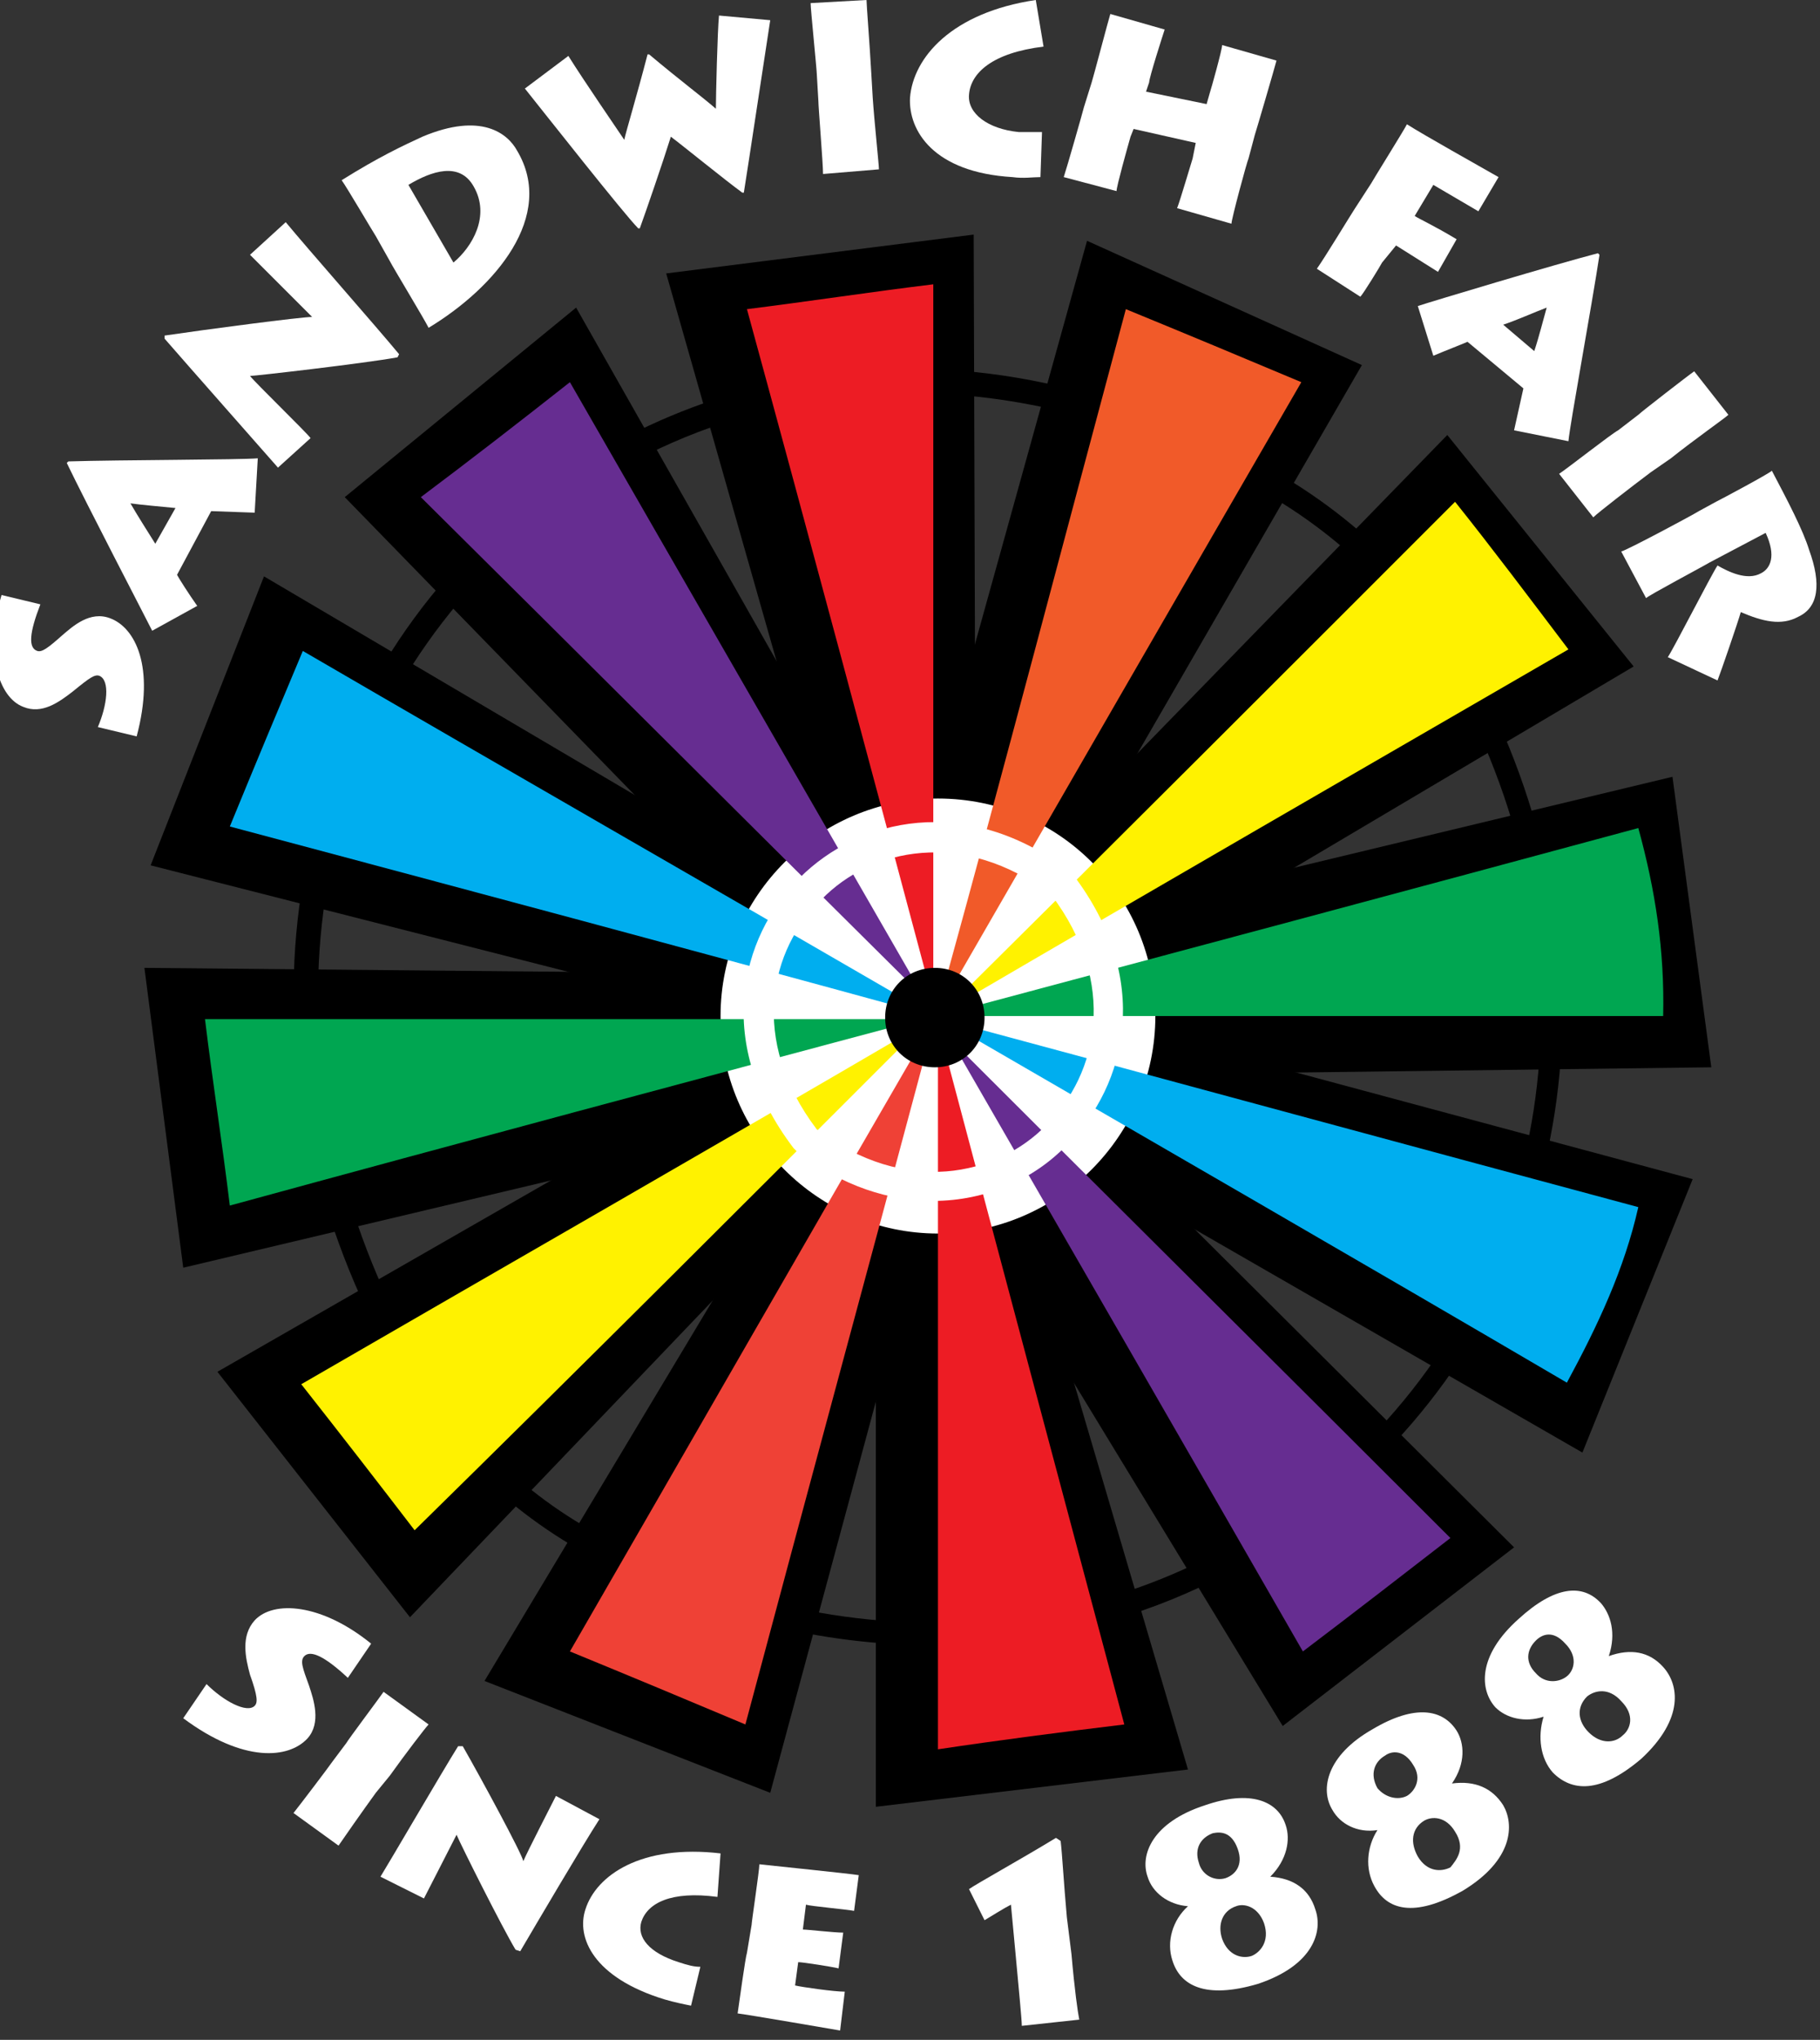 <?xml version="1.0" encoding="utf-8"?>
<!-- Generator: Adobe Illustrator 22.1.0, SVG Export Plug-In . SVG Version: 6.00 Build 0)  -->
<svg version="1.1" xmlns="http://www.w3.org/2000/svg" xmlns:xlink="http://www.w3.org/1999/xlink" x="0px" y="0px"
	 viewBox="0 0 117.2 131.3" style="enable-background:new 0 0 117.2 131.3;" xml:space="preserve">
<rect x="0" y="0" width="117.2" height="131.3" fill="#333333" stroke="none"/>
<style type="text/css">
	.st0{fill:#FFFFFF;}
	.st1{fill:#00A651;}
	.st2{fill:#ED1C24;}
	.st3{fill:#00AEEF;}
	.st4{fill:#EF4136;}
	.st5{fill:#F15A29;}
	.st6{fill:#662D91;}
	.st7{fill:#FFF200;}
	.st8{display:none;fill:#21409A;}
</style>
<g id="Layer_1">
</g>
<g id="Layer_3">
</g>
<g id="Layer_2">
	<ellipse class="st0" cx="61.7" cy="65.8" rx="17.4" ry="16.6"/>
	<g>
		<polygon points="75,50.9 78.8,55.1 100.6,42.1 93,32.5 		"/>
		<path d="M78.2,58.9l-7.2-8.1L93.2,28l12,14.9L78.2,58.9z M79.1,51l0.2,0.2l16.8-9.9l-3.4-4.2L79.1,51z"/>
	</g>
	<g>
		<polygon points="59.8,44.4 59.7,18.6 46.7,20.2 53.7,44.7 		"/>
		<path d="M51.5,47.8l-8.6-30.2l19.8-2.5l0.1,32.1L51.5,47.8z M50.6,22.7l5.4,18.9l0.9,0L56.7,22L50.6,22.7z"/>
	</g>
	<g>
		<polygon points="64.8,45 70.5,47.3 83.4,24.9 71.9,19.7 		"/>
		<path d="M71.8,51l-10.5-4.2l8.7-31.3l17.7,8L71.8,51z M68.4,43.2l0.7,0.3l10-17.3l-5.3-2.4L68.4,43.2z"/>
	</g>
	<g>
		<polygon points="80.2,59.7 81,66.1 106.7,65.7 105.1,53.7 		"/>
		<path d="M78.4,69.1l-1.5-11.7l30.8-7.4l2.5,18.7L78.4,69.1z M83.5,62l0.1,1.1l19.6-0.3l-0.7-5.4L83.5,62z"/>
	</g>
	<g>
		<polygon points="80.2,71.3 78,76.2 100.4,89.2 105,78 		"/>
		<path d="M101.9,93.5l-27.8-16l4.4-9.8l30.5,8.2L101.9,93.5z M81.8,75L99,84.9l2-4.9l-19-5.1L81.8,75z"/>
	</g>
	<g>
		<polygon points="69.8,84.3 74.5,80.9 93,99.3 83.5,106.6 		"/>
		<path d="M82.6,111.1L65.8,83.5l9-6.5l22.7,22.6L82.6,111.1z M73.8,85.1l10.5,17.1l4.1-3.2L74.2,84.8L73.8,85.1z"/>
	</g>
	<g>
		<polygon points="59.4,86.9 65.2,86.1 72.7,111.3 59.4,113 		"/>
		<path d="M56.4,116.3v-32l10.9-1.6l9.2,31.2L56.4,116.3z M62.4,89.5v20.1l6.4-0.8l-5.7-19.4L62.4,89.5z"/>
	</g>
	<g>
		<polygon points="49.2,83.9 54.4,86.1 47.6,111.3 35.6,106.6 		"/>
		<path d="M49.6,115.4l-18.4-7.2L48,80.2l10,4.1L49.6,115.4z M40,105.1l5.6,2.2l5.3-19.5l-0.3-0.1L40,105.1z"/>
	</g>
	<g>
		<polygon points="41,76.2 44.4,80.9 26.6,99.5 18.5,89.2 		"/>
		<path d="M26.4,104.1L14,88.3l27.9-16l6.4,8.9L26.4,104.1z M23,90l3.9,4.9l13.6-14.3l-0.3-0.4L23,90z"/>
	</g>
	<g>
		<polygon points="38.7,65.6 39.6,71.9 14.3,77.9 12.7,65.4 		"/>
		<path d="M11.8,81.6L9.3,62.3l32,0.3L43,74.2L11.8,81.6z M16.1,68.4l0.8,5.8l19.4-4.6l-0.2-1.1L16.1,68.4z"/>
	</g>
	<g>
		<polygon points="18.5,41.5 41.5,55.1 38.8,60.1 13.7,53.7 		"/>
		<path d="M40.3,63.5L9.7,55.7L17,37.1l28.5,16.8L40.3,63.5z M17.8,51.6l19.5,5l0.2-0.4L20,45.9L17.8,51.6z"/>
	</g>
	<g>
		<polygon points="26.6,32.3 36.3,24.4 49.2,47.3 44.7,50.8 		"/>
		<path d="M44.4,54.8L22.2,32l14.9-12.2l16,28.2L44.4,54.8z M31.1,32.5L45,46.8l0.4-0.3L35.4,29L31.1,32.5z"/>
	</g>
	<g>
		<g>
			<path d="M60.4,85.4c-11.1,0-20-9-20-20s9-20,20-20s20,9,20,20S71.5,85.4,60.4,85.4z M60.4,51.4c-7.7,0-14,6.3-14,14s6.3,14,14,14
				s14-6.3,14-14S68.2,51.4,60.4,51.4z"/>
			<path d="M60.1,105.9c-7.2,0-14.7-1.8-21.8-5.6c-5.7-3-10.3-7.6-13.4-13.4c-9.7-18.1-7.5-38.4,5.7-51.7
				c10.2-10.2,28.8-17,50.5-5.4c6.2,3.3,11.1,8.2,14.2,14.2l0,0c9,17.5,6.4,37.2-6.7,50.1C80.9,102,70.7,105.9,60.1,105.9z
				 M58.6,25.3c-11.3,0-20.7,4.9-26.8,11C19,49.1,16.9,68.7,26.3,86.3c2.9,5.5,7.3,9.9,12.7,12.7c16.9,9,35.9,6.7,48.6-5.8
				c12.7-12.5,15.2-31.5,6.5-48.4l0,0c-3-5.7-7.7-10.5-13.6-13.6C72.7,27,65.3,25.3,58.6,25.3z"/>
			<g>
				<path class="st1" d="M107.1,65.4c-15.3,0-30.4,0-45.5,0c0-0.1,0-0.2-0.1-0.3c14.6-3.9,29.2-7.8,44-11.8
					C106.6,57.3,107.2,61.2,107.1,65.4z"/>
				<path class="st2" d="M72.4,111c-4.1,0.5-8,1-12,1.6c0-15.5,0-30.7,0-45.8c0.1,0,0.1,0,0.2-0.1C64.5,81.4,68.4,96,72.4,111z"/>
				<path class="st2" d="M60,64.1c-3.9-14.6-7.8-29.2-11.9-44.2c4-0.5,7.9-1.1,12-1.6c0,15.5,0,30.7,0,45.8
					C60.1,64.1,60,64.1,60,64.1z"/>
				<path class="st1" d="M59,65.7c-14.6,3.9-29.2,7.8-44.2,11.9c-0.5-4.1-1.1-7.9-1.6-12c15.5,0,30.6,0,45.8,0
					C58.9,65.6,58.9,65.7,59,65.7z"/>
				<path class="st3" d="M61.4,65.8c14.5,3.9,29.2,7.9,44.1,11.9c-0.9,4-2.6,7.6-4.6,11.3C87.6,81.2,74.4,73.6,61.3,66
					C61.3,65.9,61.3,65.8,61.4,65.8z"/>
				<path class="st3" d="M14.8,53.2c1.6-3.9,3.1-7.5,4.7-11.3C32.9,49.7,46,57.2,59.1,64.8c0,0.1-0.1,0.2-0.1,0.3
					C44.4,61.1,29.8,57.2,14.8,53.2z"/>
				<path class="st4" d="M59.9,66.7C56,81.3,52,96,48,111c-3.8-1.6-7.4-3.1-11.3-4.7c7.8-13.5,15.3-26.6,22.9-39.7
					C59.7,66.7,59.8,66.7,59.9,66.7z"/>
				<path class="st5" d="M72.5,19.9c3.9,1.6,7.5,3.1,11.3,4.7c-7.7,13.3-15.2,26.3-22.7,39.3c-0.1,0-0.2-0.1-0.4-0.1
					C64.7,49.3,68.5,34.8,72.5,19.9z"/>
				<path class="st6" d="M27.1,32c3.2-2.4,6.3-4.8,9.6-7.4C44.4,38,51.9,51,59.5,64.2C48.6,53.4,38,42.8,27.1,32z"/>
				<path class="st6" d="M93.4,99c-3.1,2.4-6.2,4.8-9.5,7.3c-7.7-13.4-15.2-26.4-22.7-39.4C71.8,77.5,82.5,88.1,93.4,99z"/>
				<path class="st7" d="M61.5,64.4c10.7-10.6,21.3-21.2,32.2-32.1c2.4,3,4.8,6.2,7.3,9.5C87.7,49.5,74.7,57,61.7,64.6
					C61.7,64.5,61.6,64.5,61.5,64.4z"/>
				<path class="st7" d="M26.7,98.5c-2.3-3-4.7-6.1-7.3-9.4c13.3-7.7,26.4-15.2,39.4-22.8c0,0.1,0.1,0.1,0.1,0.2
					C48.3,77.1,37.7,87.7,26.7,98.5z"/>
			</g>
			<circle class="st8" cx="59.4" cy="65.4" r="12.3"/>
			<path class="st0" d="M60.1,77.3c-2.8,0-5.8-0.9-8.8-3.2l-0.2-0.2c-5.1-6.7-3.5-13.5,0.4-17.4c3.8-3.8,10.7-5.5,17.4-0.4l0.2,0.2
				c5.1,6.7,3.5,13.5-0.4,17.4C66.6,75.9,63.5,77.3,60.1,77.3z M52.6,72.7c5.7,4.3,11.6,3,14.8-0.3c3.3-3.3,4.6-9.1,0.3-14.8
				c-5.7-4.3-11.6-3-14.8,0.3C49.6,61.1,48.2,66.9,52.6,72.7z"/>
		</g>
		<g>
			<path class="st0" d="M6.3,46.8c0.6-1.4,0.8-3,0.1-3.3c-0.3-0.1-0.6,0.1-1.7,1c-0.9,0.7-2,1.5-3.2,1c-1.6-0.6-2.5-3.5-1.4-7.2
				l2.5,0.6c-0.7,1.8-0.8,2.8-0.2,3c0.3,0.1,0.7-0.2,1.6-1c0.7-0.6,1.8-1.6,3.1-1.1c1.6,0.6,2.9,3.1,1.7,7.6L6.3,46.8z"/>
			<path class="st0" d="M9.8,40.6c-0.4-0.8-4.3-8.3-5.5-10.8l0.1-0.1c3.3-0.1,11.1-0.1,12.2-0.2L16.4,33l-2.8-0.1L11.4,37
				c0.1,0.2,0.8,1.3,1.3,2L9.8,40.6z M11.3,32.7c-1-0.1-2.2-0.2-2.9-0.3c0.4,0.7,1.1,1.8,1.6,2.6L11.3,32.7z"/>
			<path class="st0" d="M17.9,30.1c-0.7-0.8-6-6.8-7.3-8.3l0-0.2c2.7-0.4,8.8-1.2,9.5-1.2c-0.6-0.6-3.5-3.5-4-4l2.3-2.1
				c1.4,1.7,5.9,6.8,7.3,8.5l-0.1,0.2c-2.2,0.4-9.2,1.2-9.5,1.2c0.4,0.5,3.6,3.6,3.9,4L17.9,30.1z"/>
			<path class="st0" d="M24.2,15.2C24,14.9,22.3,12,22,11.6c2.4-1.5,3.9-2.2,5.2-2.8c3.8-1.6,5.5-0.2,6.1,0.9
				c2.5,4.2-1.4,8.8-5.7,11.4c-0.3-0.6-2.3-3.9-2.5-4.3L24.2,15.2z M29.2,16.9c1.2-1,2.4-3,1.3-4.9c-0.9-1.6-2.7-1-4.2-0.1
				L29.2,16.9z"/>
			<path class="st0" d="M49.6,1.3c-0.1,0.6-1.5,9.9-1.7,11.1l-0.1,0c-1.1-0.8-3.8-3-4.6-3.6c-0.5,1.6-1.6,4.8-2,5.9l-0.1,0
				c-0.9-0.9-6.1-7.5-7.3-9l2.8-2.1c1,1.6,3.2,4.8,3.6,5.4c0.1-0.5,0.8-2.8,1.5-5.5l0.1,0c1.9,1.6,3.5,2.8,4.3,3.5
				C46.1,6.2,46.2,2,46.3,1L49.6,1.3z"/>
			<path class="st0" d="M56.2,6.3c0.1,1.5,0.4,4.3,0.4,4.6l-3.6,0.3c0-0.7-0.3-4.3-0.3-4.7l-0.1-1.7c0-0.3-0.4-4.2-0.4-4.6L55.8,0
				c0,0.3,0.2,2.8,0.3,4.6L56.2,6.3z"/>
			<path class="st0" d="M67,11.4c-0.5,0-1.1,0.1-1.8,0c-5.1-0.3-6.7-3-6.6-5.1c0.2-2.6,2.7-5.5,8.1-6.3l0.5,3
				c-3.3,0.4-4.7,1.7-4.8,3.1c-0.1,1.2,1.2,2.2,3.2,2.4c0.6,0,1.1,0,1.5,0L67,11.4z"/>
			<path class="st0" d="M68.5,11.4c0.2-0.6,1.2-4.1,1.3-4.5l0.5-1.6c0.1-0.3,1.1-4.1,1.2-4.4l3.5,1c-0.1,0.3-1,3.1-1,3.4l-0.2,0.6
				l3.9,0.8L77.9,6c0.1-0.3,0.8-2.8,0.8-3.1l3.5,1c-0.1,0.4-1.3,4.5-1.4,4.8l-0.4,1.5c-0.1,0.2-1.1,3.9-1.1,4.2l-3.5-1
				c0.2-0.5,0.9-2.9,1-3.2L77,9.2L73,8.3l-0.2,0.5c-0.2,0.7-0.9,3.2-0.9,3.5L68.5,11.4z"/>
			<path class="st0" d="M84.8,17.3c0.5-0.7,2.2-3.5,2.4-3.8l1.1-1.7c0.1-0.2,2.1-3.4,2.3-3.8c1.1,0.7,4.5,2.6,5.9,3.4l-1.3,2.2
				l-2.9-1.7l-1.2,2c0.3,0.2,1.2,0.6,2.7,1.5l-1.2,2.1l-2.7-1.7L89,16.9c-0.1,0.2-1.2,2-1.4,2.2L84.8,17.3z"/>
			<path class="st0" d="M91.3,19.7c0.9-0.3,8.9-2.7,11.6-3.4l0.1,0.1c-0.5,3.3-1.9,10.9-2,12l-3.5-0.7l0.6-2.7L94.5,22
				c-0.2,0.1-1.5,0.6-2.2,0.9L91.3,19.7z M98.8,22.6c0.3-0.9,0.6-2.1,0.8-2.8c-0.8,0.3-1.9,0.8-2.8,1.1L98.8,22.6z"/>
			<path class="st0" d="M106.3,30.4c-1.2,0.9-3.4,2.6-3.7,2.9l-2.2-2.8c0.6-0.4,3.4-2.6,3.8-2.8l1.3-1c0.2-0.2,3.3-2.6,3.6-2.8
				l2.2,2.8c-0.2,0.2-2.2,1.6-3.7,2.8L106.3,30.4z"/>
			<path class="st0" d="M110.1,36.2c-0.5,0.3-3.9,2.1-4.1,2.3l-1.6-3c0.4-0.1,4.7-2.4,5-2.6l1.1-0.6c0.4-0.2,3.4-1.8,3.6-2
				c1,1.9,2,3.8,2.4,5.1c0.8,2.2,0.6,3.7-0.7,4.3c-1.1,0.6-2.3,0.3-3.7-0.3c-0.2,0.7-1.3,3.9-1.5,4.4l-3.2-1.5
				c0.4-0.6,2.8-5.3,3.2-5.9c0.7,0.4,1.9,1,2.8,0.5c0.6-0.3,1-1.1,0.3-2.6L110.1,36.2z"/>
		</g>
		<g>
			<path class="st0" d="M13.3,108.4c1.1,1.1,2.6,1.9,3.1,1.4c0.2-0.2,0.2-0.6-0.3-2c-0.3-1.1-0.6-2.5,0.3-3.5
				c1.2-1.3,4.3-1.1,7.5,1.5l-1.5,2.2c-1.5-1.4-2.4-1.8-2.8-1.4c-0.3,0.3-0.1,0.8,0.3,1.9c0.3,0.9,0.8,2.4-0.1,3.4
				c-1.2,1.3-4.1,1.6-8-1.3L13.3,108.4z"/>
			<path class="st0" d="M24.2,115.4c-0.8,1.1-2.2,3.1-2.4,3.4l-2.9-2.1c0.4-0.5,2.3-3,2.5-3.3l0.9-1.2c0.1-0.2,2.2-3,2.4-3.3
				l2.9,2.1c-0.2,0.2-1.5,1.9-2.5,3.3L24.2,115.4z"/>
			<path class="st0" d="M24.5,120.8c0.5-0.8,4-6.8,5-8.4l0.3,0c1.2,2.1,3.8,6.9,3.9,7.4c0.3-0.7,1.8-3.6,2.1-4.2l2.8,1.5
				c-1.1,1.7-4.1,6.8-5.1,8.5l-0.3-0.1c-0.9-1.5-3.5-6.7-3.8-7.4c-0.3,0.6-1.9,3.7-2.1,4.1L24.5,120.8z"/>
			<path class="st0" d="M44.5,129.1c-0.5-0.1-1-0.2-1.7-0.4c-4.6-1.4-5.7-4-5.1-5.8c0.7-2.2,3.6-4.2,8.7-3.6l-0.2,2.8
				c-3-0.4-4.5,0.4-4.9,1.6c-0.3,1,0.5,2,2.4,2.6c0.6,0.2,1,0.3,1.4,0.3L44.5,129.1z"/>
			<path class="st0" d="M54.1,130.7c-0.6-0.1-5.8-1-6.6-1.1c0.1-0.7,0.5-3.6,0.6-3.9l0.3-1.8c0-0.2,0.5-3.5,0.5-3.9
				c0.9,0.1,5.8,0.6,6.4,0.7L55,123c-0.5-0.1-2.8-0.3-3.1-0.4l-0.2,1.6c0.3,0,2,0.2,2.6,0.2l-0.3,2.3c-0.4-0.1-2.3-0.4-2.6-0.4
				l-0.2,1.5c0.4,0.1,2.5,0.4,3.2,0.4L54.1,130.7z"/>
			<path class="st0" d="M65.8,130.4c0-0.4-0.2-2.4-0.4-4.6l-0.3-3.2c-0.4,0.2-1.2,0.7-1.7,1l-1-2c0.4-0.3,3.3-1.9,5.6-3.3l0.3,0.2
				c0.1,0.8,0.2,2.7,0.4,4.9l0.3,2.4c0.2,2.3,0.4,3.7,0.5,4.2L65.8,130.4z"/>
			<path class="st0" d="M75.5,126.2c-0.4-1.2,0-2.6,1-3.5c-1.3-0.1-2.3-0.9-2.6-1.9c-0.5-1.4,0.3-3.5,3.7-4.6c2.9-1,4.7-0.3,5.2,1.3
				c0.3,0.9,0.1,2.2-1,3.3c1.5,0.1,2.5,0.8,2.9,2.1c0.5,1.4-0.1,3.6-3.7,4.8C77.6,128.7,76,127.8,75.5,126.2z M78.9,120.9
				c0.6-0.2,1.2-0.8,0.8-1.9c-0.4-1.1-1.1-1.1-1.6-1c-0.8,0.3-1.2,1-0.9,1.9C77.4,120.7,78.2,121.1,78.9,120.9z M81.4,123.8
				c-0.4-1.1-1.3-1.3-1.8-1.1c-0.9,0.3-1.2,1.2-0.9,2.1c0.4,1.1,1.3,1.3,1.9,1.1C81.1,125.7,81.8,125,81.4,123.8z"/>
			<path class="st0" d="M88.5,121.4c-0.6-1.1-0.5-2.5,0.2-3.6c-1.3,0.2-2.4-0.4-2.9-1.3c-0.8-1.3-0.4-3.5,2.6-5.2
				c2.7-1.6,4.5-1.3,5.4,0.1c0.5,0.8,0.6,2.1-0.3,3.4c1.5-0.2,2.6,0.3,3.3,1.4c0.7,1.2,0.7,3.5-2.6,5.5
				C91,123.5,89.3,122.9,88.5,121.4z M90.6,115.6c0.5-0.3,1-1.1,0.4-2c-0.6-1-1.4-0.9-1.8-0.6c-0.7,0.4-1,1.2-0.5,2.1
				C89.2,115.7,90,115.9,90.6,115.6z M93.7,117.9c-0.6-1-1.5-1-2-0.7c-0.8,0.5-0.9,1.4-0.4,2.3c0.6,1,1.5,1,2.1,0.7
				C93.8,119.7,94.4,119,93.7,117.9z"/>
			<path class="st0" d="M100,114.1c-0.8-0.9-1-2.3-0.6-3.6c-1.2,0.4-2.4,0.1-3.1-0.6c-1-1.1-1.2-3.3,1.5-5.7c2.3-2.1,4.1-2.3,5.3-1
				c0.6,0.7,1,1.9,0.5,3.4c1.4-0.5,2.6-0.3,3.5,0.7c1,1.1,1.4,3.3-1.4,5.9C103,115.5,101.2,115.3,100,114.1z M100.9,107.9
				c0.5-0.4,0.7-1.3-0.1-2.1c-0.8-0.9-1.5-0.6-1.9-0.2c-0.6,0.6-0.7,1.4,0,2.1C99.5,108.4,100.4,108.3,100.9,107.9z M104.4,109.5
				c-0.8-0.9-1.7-0.7-2.2-0.3c-0.7,0.7-0.6,1.6,0.1,2.3c0.8,0.8,1.7,0.7,2.2,0.2C105,111.3,105.3,110.4,104.4,109.5z"/>
		</g>
	</g>
	<g>
		<circle cx="60.2" cy="65.5" r="1.2"/>
		<path d="M60.2,68.7c-1.8,0-3.2-1.4-3.2-3.2s1.4-3.2,3.2-3.2s3.2,1.4,3.2,3.2S62,68.7,60.2,68.7z M60.2,64.7
			c-0.5,0-0.8,0.4-0.8,0.8s0.4,0.8,0.8,0.8S61,66,61,65.5S60.7,64.7,60.2,64.7z"/>
	</g>
</g>
</svg>
